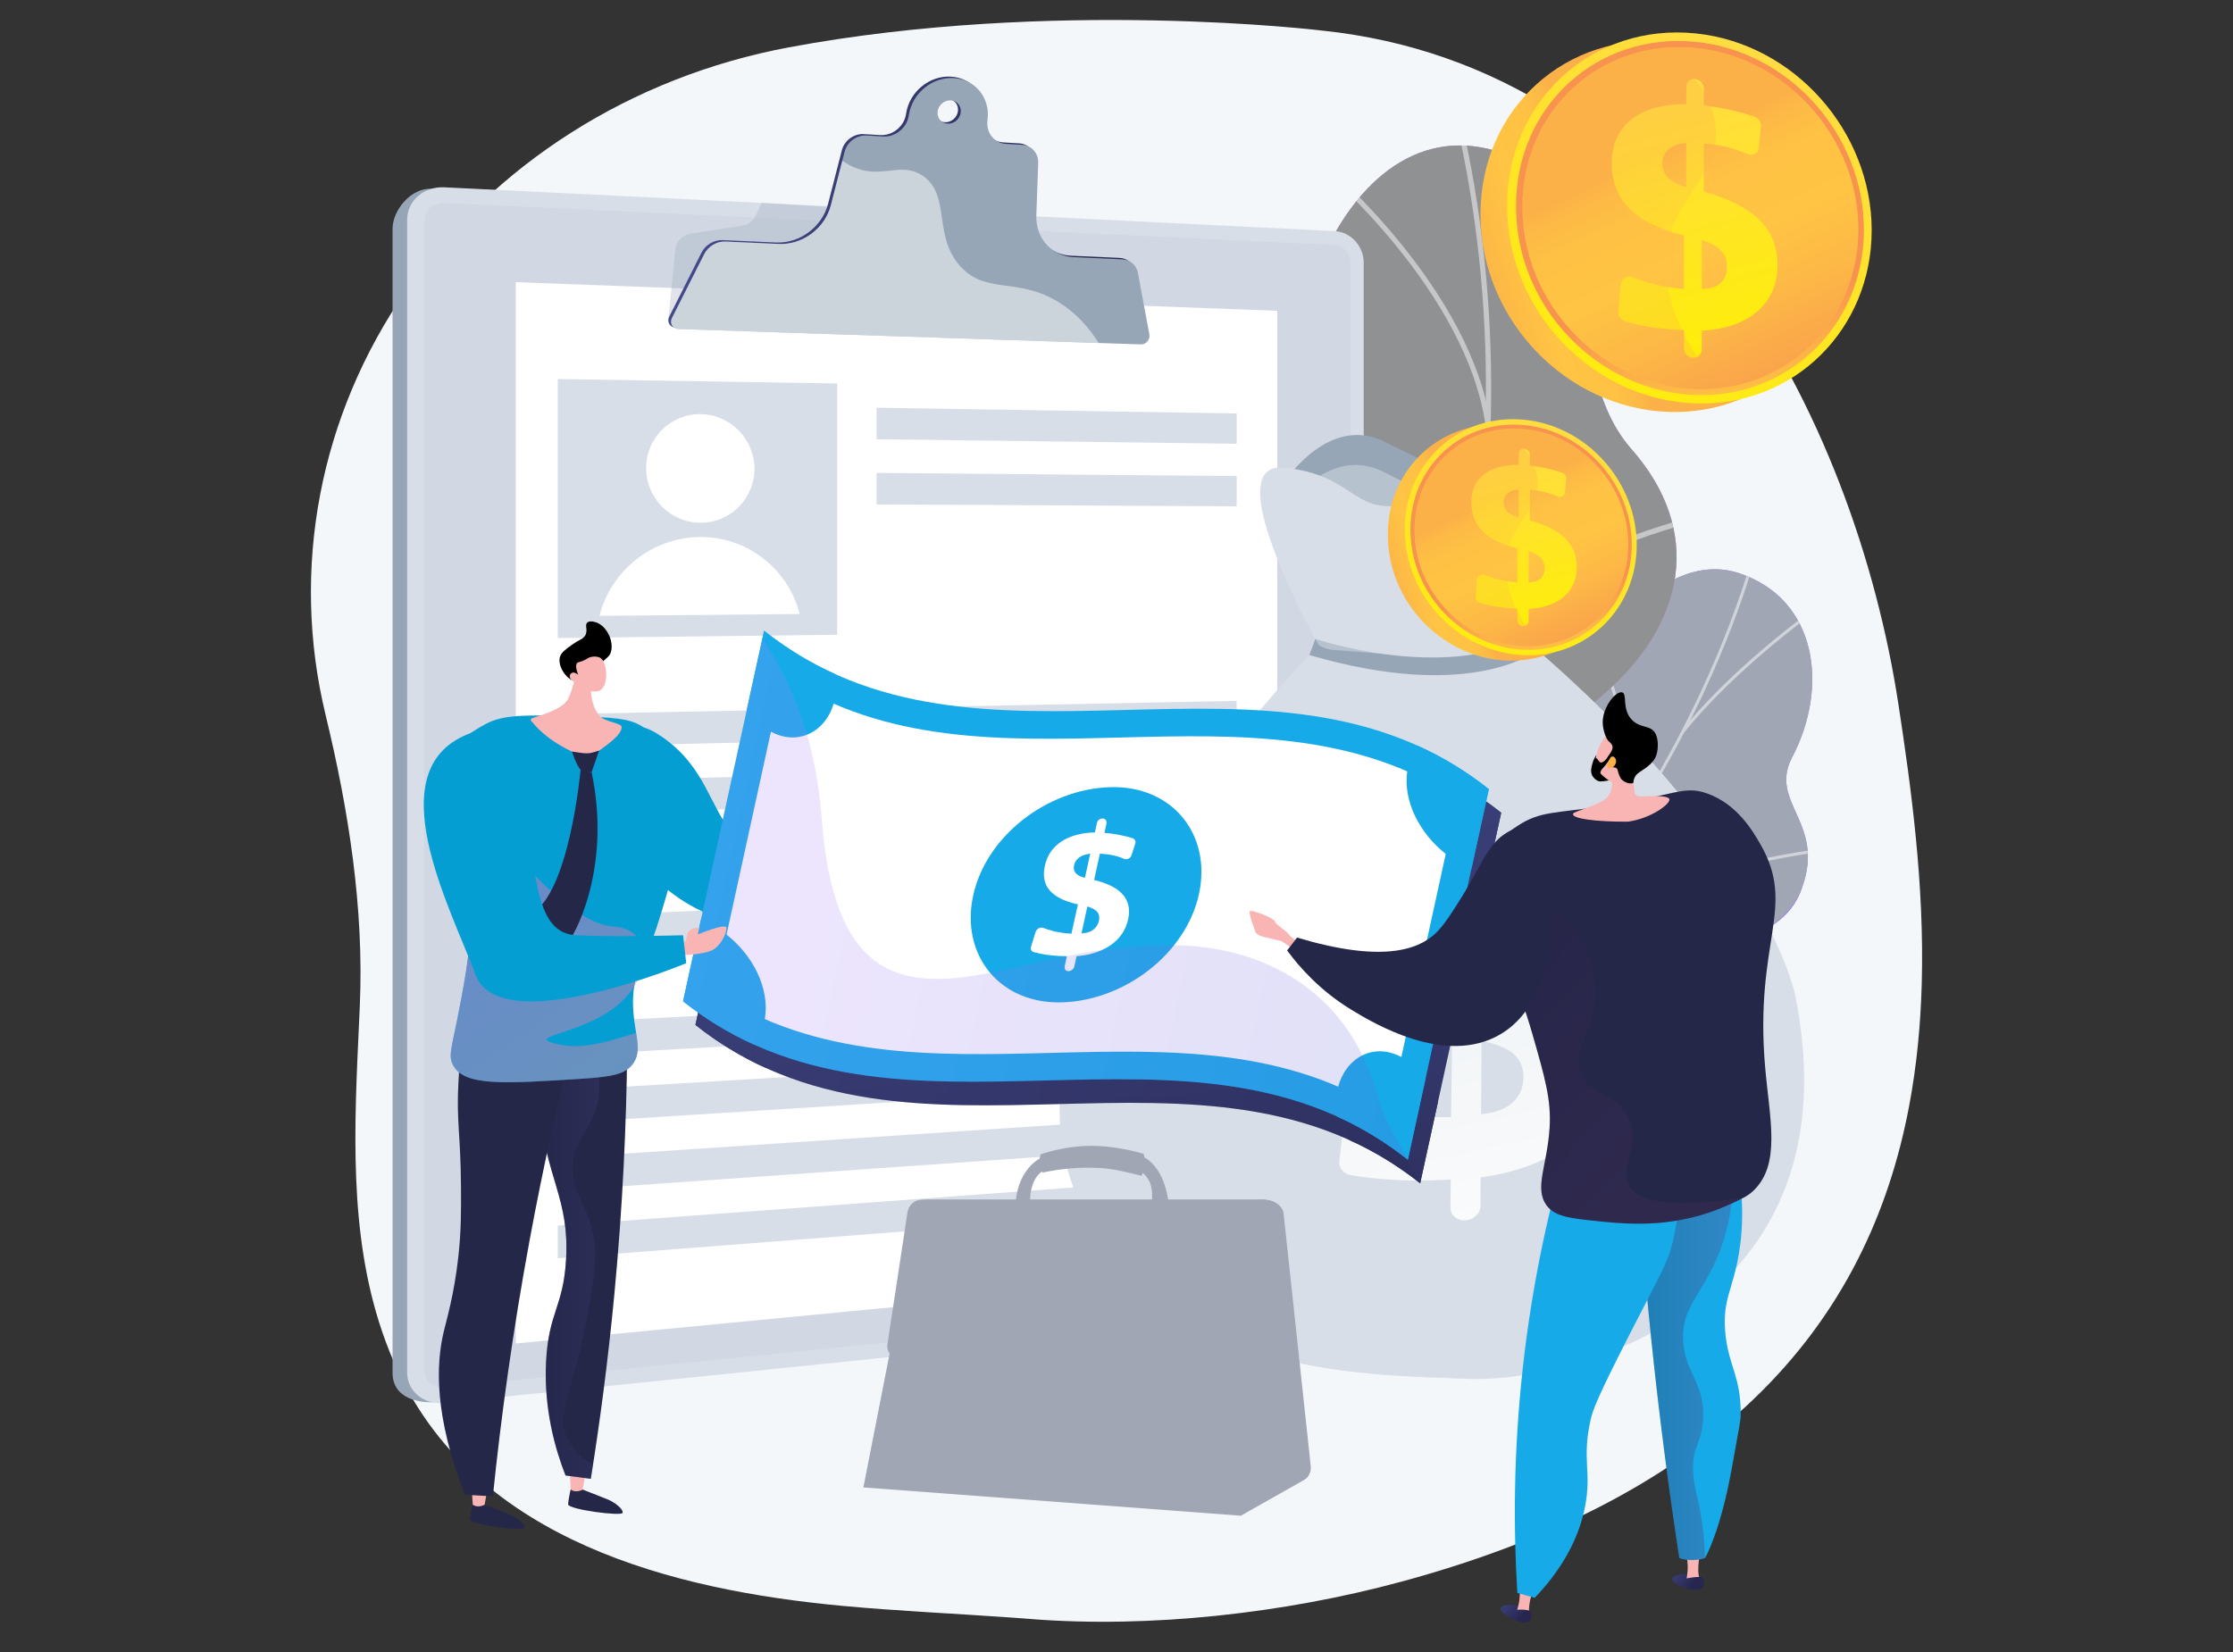 <?xml version="1.0" encoding="UTF-8"?> <!-- Generator: Adobe Illustrator 19.0.0, SVG Export Plug-In . SVG Version: 6.00 Build 0) --> <svg xmlns="http://www.w3.org/2000/svg" xmlns:xlink="http://www.w3.org/1999/xlink" version="1.1" x="0px" y="0px" viewBox="0 0 1000 740" style="enable-background:new 0 0 1000 740;" xml:space="preserve"><rect x="0" y="0" width="1000" height="740" fill="#333333" stroke="none"/> <g id="Background"> </g> <g id="Illustration"> <g> <path style="fill:#F4F7FA;" d="M860.62,440.3c-0.49,18.38-2.21,36.9-5.68,55.25c-8.91,47.05-29.36,92.89-70.17,131.71 c-34.67,32.99-84.04,60.92-153.54,80.23c-1.33,0.37-2.67,0.74-4.02,1.1c-51.8,14-112.08,20.87-165.83,16.62 c-2.74-0.22-5.49-0.42-8.23-0.62c-25.29-1.82-50.63-2.9-75.88-5.25c-75.97-7.07-163.03-29.24-198.72-104.51 c-2.83-5.97-5.26-12.01-7.35-18.15c-15.21-44.39-12.51-92.65-10.38-139.18c0.11-2.36,0.21-4.72,0.32-7.07 c1.9-43.68-5.04-87.67-15.33-130.18c-15.83-65.46-2.79-134.1,36.26-190.4C221.1,73.56,282.8,34.39,353.16,21.23 C471.73-0.94,592,13.69,592,13.69c158.41,16.45,238.6,173.72,258.16,301.74C855.89,352.97,861.8,396.18,860.62,440.3z"></path> <g> <g> <linearGradient id="SVGID_1_" gradientUnits="userSpaceOnUse" x1="-660.809" y1="-1354.628" x2="-465.406" y2="-841.191" gradientTransform="matrix(0.423 0.906 -0.906 0.423 -118.331 1465.868)"> <stop offset="0" style="stop-color:#AA80F9"></stop> <stop offset="0.996" style="stop-color:#6165D7"></stop> </linearGradient> <path style="fill:url(#SVGID_1_);" d="M508.84,528.26c-20.98-2.08-35.15,12.66-43.74,24.93c0.75,1.88,0.7,3.16,1.04,5.21 c3.02,18.59,8.27,25.87,14.13,43.72c1.26,3.84,8.4,13.99,11.58,17.95l6.05,7.29c0,0,48.51-1.17,50.89-28.68 c2.38-27.51,48.31-34.47,72.19-41.15c14.66-4.1,20.06-10.68,25.2-13.05c54.47-25.12,77.57-14.77,90.27-33.82 c14.02-21.03-10.12-39.65,3.92-63.33c15.85-26.74,57.27-20.95,66.62-49.61c1.6-4.91,3.12-10,2.51-16.87 c-1.5-16.95-15.2-25.83-6.94-41.58c16.6-31.65,11.23-70.95-23.74-82.52c-34.51-11.42-75.8,33.52-91.5,112.79 c-17.59,55.1-27.71,59.63-54.33,65.75c-18.65,4.29-72.05,3.55-80.11,35.97C544.82,503.69,532.82,530.64,508.84,528.26z"></path> <g> <defs> <path id="SVGID_2_" d="M455.28,569.65l40.51,56.9c0,0,50.62-0.35,53-27.86c2.38-27.51,48.31-34.47,72.19-41.15 c64.79-18.13,29.94-87.97,110.93-118.3c21.54-8.07,65.73-15.79,75.07-41.51c10.64-29.3-15.05-38.2-4.43-58.45 c16.6-31.65,11.23-70.95-23.74-82.52c-34.51-11.42-75.8,33.52-91.5,112.79c-17.59,55.1-27.71,59.63-54.33,65.75 c-18.65,4.29-72.05,3.55-80.11,35.97c-8.07,32.42-20.06,59.37-44.05,56.99C472.35,524.65,455.28,569.65,455.28,569.65z"></path> </defs> <use xlink:href="#SVGID_2_" style="overflow:visible;fill:#A1A6B5;"></use> <clipPath id="SVGID_3_"> <use xlink:href="#SVGID_2_" style="overflow:visible;"></use> </clipPath> <g style="opacity:0.5;clip-path:url(#SVGID_3_);"> <path style="fill:#FFFFFF;" d="M475.94,593.31l0.66,1.21c6.74-3.6,13.49-7.33,20.06-11.07 c48.66-27.7,92.73-59.28,131.01-93.88c32.43-29.31,61.16-61.19,85.38-94.75c19.48-26.99,36.17-55.2,49.61-83.87 c9.44-20.15,17.2-40.31,23.04-59.92c1.02-3.42,1.87-6.98,2.7-10.43c1.1-4.6,2.23-9.35,3.77-13.78l-1.24-0.53 c-1.56,4.5-2.7,9.28-3.81,13.91c-0.82,3.43-1.67,6.98-2.68,10.36c-5.82,19.55-13.55,39.65-22.97,59.74 c-13.4,28.59-30.05,56.74-49.49,83.67c-24.18,33.49-52.85,65.3-85.22,94.56c-38.21,34.54-82.22,66.07-130.8,93.72 C489.41,585.99,482.67,589.71,475.94,593.31z"></path> <path style="fill:#FFFFFF;" d="M680.8,433.41l0.98,0.97c37.36-40.83,132.18-52.62,133.13-52.73l-0.24-1.35 C813.72,380.42,718.46,392.26,680.8,433.41z"></path> <path style="fill:#FFFFFF;" d="M565.95,537.44l0.87,1.07c28.74-24.44,27.59-100.91,27.58-101.68l-1.31-0.07 C593.1,437.53,594.24,513.38,565.95,537.44z"></path> <path style="fill:#FFFFFF;" d="M548.38,549.76l0.69,1.2c21.43-12.07,57.69-16.21,102.1-11.65c2.23,0.23,2.23,0.23,2.45,0.11 l-0.67-1.21l0.34,0.61l-0.1-0.67c-0.15,0-0.99-0.08-1.97-0.18C606.54,533.38,570.03,537.57,548.38,549.76z"></path> <path style="fill:#FFFFFF;" d="M488.14,586.54l0.98,0.97c18.46-20,11.8-62.33,11.73-62.75l-1.29,0.14 C499.63,525.32,506.18,567,488.14,586.54z"></path> <path style="fill:#FFFFFF;" d="M476.63,595.28c21.96-2.64,45.82,1.22,72.92,11.81l0.39-1.27 c-27.31-10.67-51.37-14.56-73.55-11.89L476.63,595.28z"></path> <path style="fill:#FFFFFF;" d="M753.29,327.03l1.03,0.91c19.47-23.99,45.62-44.13,54.21-50.74c2.08-1.6,2.81-2.17,3.03-2.41 l-0.99-0.95c-0.17,0.18-1.36,1.1-2.86,2.26C799.08,282.73,772.85,302.93,753.29,327.03z"></path> <path style="fill:#FFFFFF;" d="M727.55,371.29l1.22,0.58c10.66-27.53-13.21-84.71-14.23-87.13l-1.2,0.47 C713.6,285.79,738.01,344.27,727.55,371.29z"></path> </g> </g> </g> <g> <linearGradient id="SVGID_4_" gradientUnits="userSpaceOnUse" x1="-462.16" y1="290.175" x2="-512.633" y2="-195.628" gradientTransform="matrix(0.983 -0.183 0.183 0.983 1025.408 38.032)"> <stop offset="3.597120e-003" style="stop-color:#E38DDD"></stop> <stop offset="1" style="stop-color:#9571F6"></stop> </linearGradient> <path style="fill:url(#SVGID_4_);" d="M491.32,512.93c3.39,3.38-18.47,44.66,14.79,36.34c8.31-2.08,32.15-15.6,54.71,11.43 c4.38,5.25,8.76,10.5,13.14,15.74c15.73-4.77,29.67-12.17,21.6-32.15c-12.53-31.03,29.9-63.99,50.52-68.44 c25.51-5.5,84.59-19.55,65.96-67.78c-15.51-40.15-33.54-63.36,4.92-95.98c38.46-32.62,45.72-74.52,13.67-110.9 c-33.72-38.28-8.19-109.76-50.85-129.79c-74.33-34.9-122.65,83.9-94.17,173.03c28.48,89.12-26.61,67.21-61,90.15 c-3.07,2.31-7.66,6.13-12.21,11.66c-28.04,34.07-6.35,74.12-14.49,121.11C486.81,531.45,485.61,507.23,491.32,512.93z"></path> <g> <defs> <path id="SVGID_5_" d="M493.34,493.69l68.64,87.05c15.77-3.95,42.58-14.13,33.57-36.45c-12.53-31.03,29.9-63.99,50.52-68.44 c25.51-5.5,84.59-19.55,65.96-67.78c-15.51-40.15-33.54-63.36,4.92-95.98c38.46-32.62,45.72-74.52,13.67-110.9 c-33.72-38.28-8.19-109.76-50.85-129.79c-74.33-34.9-122.65,83.9-94.17,173.03c28.48,89.12-26.61,67.22-61,90.15 c-46.95,31.32,12.04,87.67,7.42,117.78C528.41,475.97,507.41,487.92,493.34,493.69z"></path> </defs> <use xlink:href="#SVGID_5_" style="overflow:visible;fill:#909193;"></use> <clipPath id="SVGID_6_"> <use xlink:href="#SVGID_5_" style="overflow:visible;"></use> </clipPath> <g style="opacity:0.5;clip-path:url(#SVGID_6_);"> <path style="fill:#FCFDFE;" d="M538.74,524.65l1.81,1.58C648.77,400.48,692.33,219.15,654.24,52.99l-2.28,0.4 C689.9,218.84,646.51,399.42,538.74,524.65z"></path> <path style="fill:#FCFDFE;" d="M591.57,450.68l1.48,1.89c51.95-39.46,128.83-23.67,129.6-23.5l0.36-2.29 C722.23,426.62,644.34,410.6,591.57,450.68z"></path> <path style="fill:#FCFDFE;" d="M557.99,500.94l2.16,1.01c25.89-61.38-45.86-166.53-46.58-167.58l-1.9,1.25 C512.39,336.66,583.38,440.72,557.99,500.94z"></path> <path style="fill:#FCFDFE;" d="M651.56,297.99l2.08,1.19c24.72-46.52,104.17-65.13,104.97-65.31l-0.64-2.28 C757.16,231.77,676.74,250.62,651.56,297.99z"></path> <path style="fill:#FCFDFE;" d="M665.37,191.29l2.32-0.18c-8.26-61.39-73.43-116.68-74.09-117.23l-1.44,1.76 C592.8,76.18,657.24,130.86,665.37,191.29z"></path> </g> </g> </g> </g> <g> <g> <path style="fill:#97A6B7;" d="M591.13,107.58L193.21,84.56c-9.16-0.45-17.41,9.55-17.41,17.95v512.4 c0,11.65,11.9,13.99,21.06,13.05l394.28-40.27c7.2-0.74,13.02-7.33,13.02-14.72V121.61 C604.15,114.22,598.34,107.94,591.13,107.58z"></path> <path style="fill:#D8DEE8;" d="M597.68,103.51L198.97,83.9c-9.16-0.45-16.63,6.04-16.63,14.51v516.4 c0,8.46,7.46,14.56,16.63,13.61l398.71-41.04c7.2-0.74,13.02-7.38,13.02-14.84V117.65C610.69,110.2,604.88,103.87,597.68,103.51 z"></path> <path style="opacity:0.1;fill:#97A6B7;" d="M198.97,621.42c-4.94,0.5-8.98-2.8-8.98-7.36V98.75c0-4.56,4.03-8.08,8.98-7.85 l398.71,18.83c3.89,0.18,7.05,3.61,7.05,7.65v455.75c0,4.03-3.16,7.63-7.05,8.03L198.97,621.42z"></path> <polygon style="fill:#FFFFFF;" points="571.98,568.94 230.96,601.79 230.96,126.38 571.98,139.23 "></polygon> <path style="opacity:0.3;fill:#97A6B7;" d="M435.58,141.55l-136.29,1.7l3.06-30.74c0.23-3.99,3.12-7.27,6.92-7.86l23.08-3.55 c2.72-0.42,5.06-2.21,6.25-4.79l2.5-5.44l60.37,3.73L435.58,141.55z"></path> <linearGradient id="SVGID_7_" gradientUnits="userSpaceOnUse" x1="299.296" y1="93.981" x2="513.553" y2="93.981"> <stop offset="0" style="stop-color:#444B8C"></stop> <stop offset="0.996" style="stop-color:#26264F"></stop> </linearGradient> <path style="fill:url(#SVGID_7_);" d="M508.36,121.61c-0.65-3.48-3.43-5.92-6.94-6.08l-21.78-0.98 c-9.88-0.44-17.13-8.47-16.77-18.64l0.84-23.57c0.16-4.36-2.96-7.85-7.24-8.11l-7.16-0.43c-5.46-0.33-9.09-5.14-8.32-10.7 c1.34-9.72-5.32-18.11-14.97-18.76c-9.73-0.66-18.81,6.77-20.25,16.61c-0.22,1.46-0.71,2.91-1.51,4.2 c-2.25,3.61-6.19,5.59-10.04,5.36l-7.38-0.44c-4.47-0.27-8.72,2.87-9.85,7.29l-6.14,23.92c-2.65,10.35-12.67,17.82-23.3,17.35 l-23.89-1.07c-3.91-0.18-7.75,2.1-9.55,5.68l-14.4,28.56c-1.18,2.34,0.27,4.87,2.84,4.95l207.17,6.88 c2.27,0.08,4.19-2.19,3.77-4.43L508.36,121.61z M423.09,54.75c-2.85-0.18-4.83-2.66-4.42-5.54c0.42-2.88,3.07-5.07,5.92-4.88 c2.85,0.19,4.82,2.67,4.4,5.54C428.58,52.74,425.94,54.93,423.09,54.75z"></path> <path style="fill:#97A6B7;" d="M509.59,122.25c-0.65-3.48-3.43-5.92-6.94-6.08l-21.78-0.98c-9.88-0.44-17.13-8.47-16.77-18.64 l0.84-23.57c0.16-4.36-2.96-7.85-7.24-8.11l-7.15-0.43c-5.46-0.33-9.09-5.14-8.32-10.7c1.34-9.72-5.32-18.11-14.97-18.76 c-9.73-0.66-18.81,6.77-20.25,16.61c-0.22,1.46-0.71,2.91-1.51,4.2c-2.25,3.61-6.19,5.59-10.04,5.36l-7.38-0.44 c-4.47-0.27-8.72,2.87-9.85,7.29l-6.14,23.92c-2.65,10.35-12.67,17.82-23.3,17.35l-23.89-1.07c-3.91-0.18-7.75,2.1-9.55,5.68 l-14.4,28.56c-1.18,2.34,0.27,4.87,2.84,4.95l207.17,6.88c2.27,0.08,4.19-2.19,3.77-4.43L509.59,122.25z M424.32,55.39 c-2.85-0.18-4.83-2.66-4.42-5.54c0.42-2.88,3.07-5.07,5.92-4.88c2.85,0.19,4.82,2.67,4.4,5.54 C429.81,53.38,427.17,55.57,424.32,55.39z"></path> <g> <path style="opacity:0.5;fill:#FFFFFF;" d="M474.14,135.38c-18.48-11.41-32.66-3.32-44.18-16.19 c-12.33-13.77-4.01-31.91-16.77-40.46c-8.17-5.48-15.45-0.65-24.95-2.13c-3.48-0.54-7.19-1.93-11.05-4.62l-5.12,19.95 c-2.65,10.35-12.67,17.82-23.3,17.35l-23.89-1.07c-3.91-0.18-7.75,2.11-9.55,5.68l-14.4,28.56c-1.18,2.34,0.27,4.87,2.84,4.95 l188.27,6.25C487.31,146.13,481.42,139.88,474.14,135.38z"></path> </g> </g> <g> <polygon style="fill:#D8DEE8;" points="553.83,198.78 392.55,196.76 392.55,182.63 553.83,185.21 "></polygon> <polygon style="fill:#D8DEE8;" points="553.83,226.82 392.55,225.95 392.55,211.83 553.83,213.25 "></polygon> <polygon style="fill:#D8DEE8;" points="553.83,327.51 249.78,334.53 249.78,319.9 553.83,313.94 "></polygon> <polygon style="fill:#D8DEE8;" points="553.83,355.55 249.78,364.75 249.78,350.12 553.83,341.98 "></polygon> <polygon style="fill:#D8DEE8;" points="553.83,383.59 249.78,394.96 249.78,380.34 553.83,370.02 "></polygon> <polygon style="fill:#D8DEE8;" points="553.83,411.63 249.78,425.18 249.78,410.56 553.83,398.07 "></polygon> <polygon style="fill:#D8DEE8;" points="553.83,455.96 249.78,472.95 249.78,458.33 553.83,442.39 "></polygon> <polygon style="fill:#D8DEE8;" points="553.83,484 249.78,503.17 249.78,488.55 553.83,470.43 "></polygon> <polygon style="fill:#D8DEE8;" points="553.83,512.04 249.78,533.39 249.78,518.76 553.83,498.48 "></polygon> <polygon style="fill:#D8DEE8;" points="553.83,540.09 249.78,563.61 249.78,548.98 553.83,526.52 "></polygon> <g> <polygon style="fill:#D8DEE8;" points="374.92,284.33 249.78,285.79 249.78,169.78 374.92,171.78 "></polygon> <path style="fill:#FFFFFF;" d="M337.86,210c0,13.35-10.76,24.17-24.11,24.16c-13.44-0.01-24.39-10.97-24.39-24.48 s10.96-24.33,24.39-24.16C327.1,185.69,337.86,196.65,337.86,210z"></path> <path style="fill:#FFFFFF;" d="M358.1,275.04c-5.01-19.82-22.87-34.49-44.35-34.47c-21.7,0.02-40.1,15-45.31,35.3L358.1,275.04 z"></path> </g> </g> </g> <g> <path style="fill:#D8DEE8;" d="M660.64,617.72c-1.19-0.01-2.32-0.04-3.41-0.09c-42.94-2.09-151.63,0.92-179.08-93.61 c-25.23-86.82,90.74-212.41,109.81-232.31c1.69-1.77,2.62-2.7,2.62-2.7s-4.6-3.74,92.17-2.75 c106.78,90.48,121.02,158.69,121.02,158.69C832.34,584.65,706.75,618.07,660.64,617.72z"></path> <path style="opacity:0.5;fill:#D8DEE8;" d="M660.64,617.72c-1.19-0.01-2.32-0.04-3.41-0.09c-42.94-2.09-151.63,0.92-179.08-93.61 c-25.23-86.82,90.74-212.41,109.81-232.31c4.64-0.49,9.06-0.05,13.21,1.46C602.77,293.75,362.16,572.5,660.64,617.72z"></path> <path style="fill:#97A6B7;" d="M575.79,215.15c0,0,19.51-29.76,44.39-17.23s44.95,21.99,58.77,14.58 c13.82-7.41,21.15-13.45,24.01,4.43c2.87,17.89-50.12,58.94-50.12,58.94S575.13,272.09,575.79,215.15z"></path> <path style="opacity:0.5;fill:#D8DEE8;" d="M575.13,228.59c0,0,19.51-29.76,44.39-17.23c24.88,12.53,44.95,21.99,58.77,14.58 c13.82-7.41,21.15-13.45,24.01,4.43c2.87,17.89-50.12,58.94-50.12,58.94S574.48,285.53,575.13,228.59z"></path> <path style="fill:#D8DEE8;" d="M704.44,265c-7.73,10.36-16.59,19.13-24.17,22.55c-9.51,4.28-26.18,6.35-42.71,6.75 c-16.53,0.39-32.92-0.89-41.83-3.29l-0.02-0.01c-2.21-0.6-3.95-1.26-5.13-1.98c0,0-26.85-47.63-26.22-69.22 c0.19-6.85,3.16-11.08,10.62-10.33c31.01,3.12,30.87,20.49,52.3,16.69c21.43-3.8,38.54-35.29,51.65-13.64 c13.11,21.65,29.75-7.44,41.99,2.86C728.84,222.01,718.51,246.13,704.44,265z"></path> <path style="fill:#97A6B7;" d="M589.02,286.15c0,0,56.41,19.19,94.87-0.57c3.02,4.23,4.63,5.62,4.63,5.62 s-28.71,23.75-102.17,2.21C586.36,293.4,588.42,288.18,589.02,286.15z"></path> <path style="opacity:0.5;fill:#D8DEE8;" d="M704.44,265c-7.73,10.36-16.59,19.13-24.17,22.55c-9.51,4.28-26.18,6.35-42.71,6.75 L595.74,291l-0.02-0.01c-2.21-0.6-3.95-1.26-5.13-1.98c0,0-26.85-47.63-26.22-69.22c0.37-0.36,12.4-11.89,24.85,14.69 c12.66,27,16.58,50.18,33.63,39.94c17.06-10.25,44.65-52.4,48.14-31.74c3.48,20.65-14,39.51-1.8,36.85 C678.72,277.45,697.5,264.31,704.44,265z"></path> <g style="opacity:0.9;"> <linearGradient id="SVGID_8_" gradientUnits="userSpaceOnUse" x1="584.503" y1="417.649" x2="635.188" y2="607.606" gradientTransform="matrix(0.999 0.049 -0.049 0.999 70.455 -81.827)"> <stop offset="3.597120e-003" style="stop-color:#EBEFF2"></stop> <stop offset="1" style="stop-color:#FFFFFF"></stop> </linearGradient> <path style="fill:url(#SVGID_8_);" d="M659.26,361.89L659.26,361.89c3.53,0.05,6.37,2.62,6.35,5.75l-0.07,10.72 c7.07,0.18,14.14,0.75,21.22,1.7c5.21,0.7,10.38,1.6,15.51,2.71c3.07,0.67,5.17,3.24,4.86,6.09l-1.46,13.63 c-0.39,3.63-4.41,6.05-8.21,4.85c-3.4-1.08-6.89-1.97-10.46-2.65c-6.24-1.2-12.84-1.79-19.79-1.77l-1.82,0l-0.2,31.32 c18.65,3.15,32.31,8.29,41.14,15.42c8.8,7.11,13.22,16.53,13.28,28.33c0.07,12.83-4.75,23.58-14.54,32.28 c-9.9,8.8-23.86,14.54-41.99,17.16L663,540.13c-0.02,3.38-3.02,6.29-6.7,6.51l-0.12,0.01c-3.69,0.21-6.66-2.37-6.63-5.77 l0.12-12.53l-2.96,0.15c-8.56,0.44-16.77,0.4-24.62-0.11c-5.82-0.38-11.51-1.04-17.06-1.98c-3.36-0.57-5.62-3.24-5.25-6.36 l2.22-18.63c0.48-4.01,4.99-6.7,9.2-5.58c4.9,1.3,9.85,2.33,14.87,3.08c7.81,1.16,15.73,1.65,23.75,1.47l0.46-35.88 c-18.13-2.49-31.69-7.29-40.53-14.39c-8.88-7.13-13.2-16.79-12.95-28.92c0.26-12.49,5.33-22.44,15.13-29.86 c9.7-7.34,23.32-11.6,40.76-12.85l0.1-10.98C652.82,364.36,655.72,361.85,659.26,361.89z M652.46,403.58 c-5.54,0.77-9.87,2.43-13,4.99c-3.14,2.57-4.73,5.82-4.78,9.77c-0.05,3.74,1.36,6.76,4.21,9.06c2.85,2.29,7.29,3.95,13.31,4.97 L652.46,403.58z M663.49,466.25l-0.22,32.84c6.11-0.53,10.8-2.25,14.07-5.16c3.26-2.9,4.89-6.73,4.91-11.48 c0.01-4.33-1.48-7.79-4.48-10.38C674.77,469.48,670.01,467.54,663.49,466.25z"></path> </g> </g> <g> <g> <linearGradient id="SVGID_9_" gradientUnits="userSpaceOnUse" x1="655.641" y1="248.762" x2="595.064" y2="268.203"> <stop offset="0" style="stop-color:#FCB148"></stop> <stop offset="0.052" style="stop-color:#FDBA46"></stop> <stop offset="0.142" style="stop-color:#FFC244"></stop> <stop offset="0.318" style="stop-color:#FFC444"></stop> <stop offset="0.485" style="stop-color:#FDB946"></stop> <stop offset="0.775" style="stop-color:#F99C4D"></stop> <stop offset="0.866" style="stop-color:#F8924F"></stop> <stop offset="1" style="stop-color:#F8924F"></stop> </linearGradient> <path style="fill:url(#SVGID_9_);" d="M725.38,246.56c0,28.1-21.97,50.21-50.06,49.35c-29.23-0.9-53.81-26.14-53.81-56.35 c0-30.21,24.58-52.14,53.81-49.09C703.4,193.39,725.38,218.46,725.38,246.56z"></path> <linearGradient id="SVGID_10_" gradientUnits="userSpaceOnUse" x1="704.644" y1="188.464" x2="650.564" y2="307.773"> <stop offset="0" style="stop-color:#FFDB44"></stop> <stop offset="1" style="stop-color:#FEEF06"></stop> </linearGradient> <path style="fill:url(#SVGID_10_);" d="M732.97,244.14c0,28.1-21.97,50.21-50.06,49.35c-29.23-0.9-53.81-26.14-53.81-56.35 c0-30.21,24.58-52.14,53.81-49.09C710.99,190.97,732.97,216.04,732.97,244.14z"></path> <linearGradient id="SVGID_11_" gradientUnits="userSpaceOnUse" x1="694.696" y1="314.442" x2="684.261" y2="257.437"> <stop offset="0" style="stop-color:#FCB148"></stop> <stop offset="0.052" style="stop-color:#FDBA46"></stop> <stop offset="0.142" style="stop-color:#FFC244"></stop> <stop offset="0.318" style="stop-color:#FFC444"></stop> <stop offset="0.485" style="stop-color:#FDB946"></stop> <stop offset="0.775" style="stop-color:#F99C4D"></stop> <stop offset="0.866" style="stop-color:#F8924F"></stop> <stop offset="1" style="stop-color:#F8924F"></stop> </linearGradient> <path style="fill:url(#SVGID_11_);" d="M730.76,243.99c0,26.86-21.03,47.96-47.86,47.09c-27.87-0.9-51.27-24.99-51.27-53.78 c0-28.78,23.4-49.72,51.27-46.86C709.74,193.2,730.76,217.13,730.76,243.99z"></path> <linearGradient id="SVGID_12_" gradientUnits="userSpaceOnUse" x1="672.572" y1="222.173" x2="715.575" y2="313.46"> <stop offset="0" style="stop-color:#FCB148"></stop> <stop offset="0.052" style="stop-color:#FDBA46"></stop> <stop offset="0.142" style="stop-color:#FFC244"></stop> <stop offset="0.318" style="stop-color:#FFC444"></stop> <stop offset="0.485" style="stop-color:#FDB946"></stop> <stop offset="0.775" style="stop-color:#F99C4D"></stop> <stop offset="0.866" style="stop-color:#F8924F"></stop> <stop offset="1" style="stop-color:#F8924F"></stop> </linearGradient> <path style="fill:url(#SVGID_12_);" d="M729.18,243.89c0,25.98-20.34,46.36-46.28,45.48c-26.9-0.9-49.46-24.17-49.46-51.94 s22.56-47.99,49.46-45.27C708.84,194.79,729.18,217.91,729.18,243.89z"></path> <g> <linearGradient id="SVGID_13_" gradientUnits="userSpaceOnUse" x1="670.859" y1="202.53" x2="692.482" y2="283.57"> <stop offset="0" style="stop-color:#FFDB44"></stop> <stop offset="1" style="stop-color:#FEEF06"></stop> </linearGradient> <path style="fill:url(#SVGID_13_);" d="M682.64,201L682.64,201c1.38,0.13,2.5,1.37,2.5,2.77v4.78 c2.76,0.31,5.52,0.79,8.29,1.44c2.04,0.48,4.07,1.05,6.08,1.71c1.21,0.4,2.03,1.61,1.9,2.87l-0.59,6 c-0.16,1.59-1.73,2.53-3.21,1.87c-1.33-0.59-2.69-1.1-4.08-1.52c-2.43-0.74-5-1.22-7.69-1.44l-0.71-0.06v13.7 c7.2,2.01,12.49,4.72,15.9,8.13c3.4,3.39,5.09,7.62,5.09,12.69c0,5.49-1.87,9.88-5.63,13.2c-3.78,3.33-9.08,5.21-15.94,5.61 v5.28c0,1.4-1.12,2.49-2.5,2.44l-0.04,0c-1.38-0.06-2.51-1.24-2.51-2.65v-5.21l-1.11-0.05c-3.21-0.15-6.29-0.47-9.23-0.98 c-2.18-0.38-4.3-0.87-6.38-1.47c-1.26-0.36-2.12-1.56-2-2.84l0.69-7.71c0.15-1.67,1.82-2.64,3.41-2.01 c1.85,0.73,3.72,1.34,5.61,1.84c2.95,0.78,5.94,1.28,8.97,1.5l0.04-15.24c-6.91-1.71-12.08-4.24-15.48-7.6 c-3.41-3.37-5.13-7.68-5.13-12.93c0-5.43,1.86-9.62,5.56-12.56c3.68-2.93,8.92-4.38,15.67-4.38v-4.89 C680.14,201.9,681.26,200.87,682.64,201z M680.14,219.28c-2.14,0.16-3.8,0.74-4.99,1.76c-1.19,1.02-1.79,2.39-1.79,4.11 c0,1.63,0.55,2.99,1.66,4.09c1.1,1.09,2.81,1.96,5.13,2.62V219.28z M684.56,246.88v13.97c2.32,0,4.1-0.55,5.34-1.66 c1.24-1.11,1.86-2.68,1.86-4.7c0-1.85-0.58-3.38-1.73-4.6C688.89,248.67,687.06,247.66,684.56,246.88z"></path> </g> <linearGradient id="SVGID_14_" gradientUnits="userSpaceOnUse" x1="659.921" y1="228.081" x2="702.837" y2="319.184"> <stop offset="0" style="stop-color:#FCB148"></stop> <stop offset="0.052" style="stop-color:#FDBA46"></stop> <stop offset="0.142" style="stop-color:#FFC244"></stop> <stop offset="0.318" style="stop-color:#FFC444"></stop> <stop offset="0.485" style="stop-color:#FDB946"></stop> <stop offset="0.775" style="stop-color:#F99C4D"></stop> <stop offset="0.866" style="stop-color:#F8924F"></stop> <stop offset="1" style="stop-color:#F8924F"></stop> </linearGradient> <path style="opacity:0.3;fill:url(#SVGID_14_);" d="M674.53,250.25c1.56-15.44,15.76-21.98,13.9-36.18 c-1.14-8.75-7.78-16.13-15.18-21.89c-22.45,2.35-39.81,20.95-39.81,45.26c0,27.77,22.56,51.04,49.46,51.94 c2.61,0.09,5.16-0.05,7.64-0.37C679.87,278.37,673.19,263.51,674.53,250.25z"></path> </g> </g> <g> <g> <linearGradient id="SVGID_15_" gradientUnits="userSpaceOnUse" x1="716.65" y1="110.416" x2="621.438" y2="140.972"> <stop offset="0" style="stop-color:#FCB148"></stop> <stop offset="0.052" style="stop-color:#FDBA46"></stop> <stop offset="0.142" style="stop-color:#FFC244"></stop> <stop offset="0.318" style="stop-color:#FFC444"></stop> <stop offset="0.485" style="stop-color:#FDB946"></stop> <stop offset="0.775" style="stop-color:#F99C4D"></stop> <stop offset="0.866" style="stop-color:#F8924F"></stop> <stop offset="1" style="stop-color:#F8924F"></stop> </linearGradient> <path style="fill:url(#SVGID_15_);" d="M826.26,106.96c0,44.17-34.54,78.92-78.68,77.56C701.64,183.11,663,143.43,663,95.95 c0-47.48,38.64-81.95,84.58-77.16C791.72,23.39,826.26,62.79,826.26,106.96z"></path> <linearGradient id="SVGID_16_" gradientUnits="userSpaceOnUse" x1="793.67" y1="15.642" x2="708.671" y2="203.166"> <stop offset="0" style="stop-color:#FFDB44"></stop> <stop offset="1" style="stop-color:#FEEF06"></stop> </linearGradient> <path style="fill:url(#SVGID_16_);" d="M838.19,103.15c0,44.17-34.54,78.92-78.68,77.56c-45.94-1.41-84.58-41.09-84.58-88.57 s38.64-81.95,84.58-77.16C803.65,19.58,838.19,58.98,838.19,103.15z"></path> <linearGradient id="SVGID_17_" gradientUnits="userSpaceOnUse" x1="778.035" y1="213.647" x2="761.634" y2="124.05"> <stop offset="0" style="stop-color:#FCB148"></stop> <stop offset="0.052" style="stop-color:#FDBA46"></stop> <stop offset="0.142" style="stop-color:#FFC244"></stop> <stop offset="0.318" style="stop-color:#FFC444"></stop> <stop offset="0.485" style="stop-color:#FDB946"></stop> <stop offset="0.775" style="stop-color:#F99C4D"></stop> <stop offset="0.866" style="stop-color:#F8924F"></stop> <stop offset="1" style="stop-color:#F8924F"></stop> </linearGradient> <path style="fill:url(#SVGID_17_);" d="M834.72,102.92c0,42.22-33.05,75.38-75.22,74.02c-43.81-1.42-80.59-39.28-80.59-84.52 s36.78-78.15,80.59-73.66C801.68,23.08,834.72,60.69,834.72,102.92z"></path> <linearGradient id="SVGID_18_" gradientUnits="userSpaceOnUse" x1="743.262" y1="68.625" x2="810.852" y2="212.105"> <stop offset="0" style="stop-color:#FCB148"></stop> <stop offset="0.052" style="stop-color:#FDBA46"></stop> <stop offset="0.142" style="stop-color:#FFC244"></stop> <stop offset="0.318" style="stop-color:#FFC444"></stop> <stop offset="0.485" style="stop-color:#FDB946"></stop> <stop offset="0.775" style="stop-color:#F99C4D"></stop> <stop offset="0.866" style="stop-color:#F8924F"></stop> <stop offset="1" style="stop-color:#F8924F"></stop> </linearGradient> <path style="fill:url(#SVGID_18_);" d="M832.24,102.75c0,40.83-31.98,72.86-72.74,71.49c-42.29-1.42-77.75-37.99-77.75-81.64 s35.46-75.43,77.75-71.15C800.26,25.58,832.24,61.92,832.24,102.75z"></path> <g> <linearGradient id="SVGID_19_" gradientUnits="userSpaceOnUse" x1="740.569" y1="37.749" x2="774.556" y2="165.125"> <stop offset="0" style="stop-color:#FFDB44"></stop> <stop offset="1" style="stop-color:#FEEF06"></stop> </linearGradient> <path style="fill:url(#SVGID_19_);" d="M759.09,35.35L759.09,35.35c2.17,0.21,3.92,2.16,3.92,4.36v7.52 c4.34,0.48,8.68,1.24,13.03,2.26c3.21,0.75,6.39,1.65,9.56,2.69c1.9,0.62,3.19,2.54,2.99,4.51l-0.92,9.43 c-0.24,2.5-2.72,3.97-5.04,2.93c-2.08-0.93-4.22-1.73-6.41-2.39c-3.82-1.16-7.85-1.91-12.09-2.26l-1.11-0.09v21.53 c11.31,3.17,19.62,7.42,24.99,12.78c5.34,5.33,8.01,11.97,8.01,19.95c0,8.63-2.94,15.53-8.85,20.74 c-5.94,5.24-14.27,8.18-25.05,8.82v8.3c0,2.2-1.76,3.92-3.93,3.83l-0.07,0c-2.18-0.09-3.94-1.95-3.94-4.16v-8.19l-1.75-0.08 c-5.05-0.23-9.89-0.74-14.51-1.55c-3.42-0.6-6.77-1.36-10.03-2.31c-1.97-0.57-3.33-2.45-3.15-4.47l1.09-12.12 c0.23-2.62,2.87-4.14,5.36-3.16c2.9,1.15,5.84,2.11,8.82,2.89c4.64,1.22,9.34,2.01,14.1,2.36l0.07-23.95 c-10.86-2.69-18.99-6.67-24.33-11.94c-5.37-5.3-8.06-12.08-8.06-20.32c0-8.53,2.92-15.11,8.74-19.74 c5.79-4.6,14.02-6.88,24.63-6.88v-7.69C755.15,36.76,756.91,35.14,759.09,35.35z M755.15,64.08c-3.36,0.24-5.97,1.17-7.85,2.77 c-1.88,1.6-2.82,3.76-2.82,6.46c0,2.56,0.87,4.7,2.6,6.42c1.73,1.72,4.42,3.09,8.06,4.11V64.08z M762.11,107.45v21.96 c3.65,0.01,6.45-0.86,8.4-2.61c1.95-1.74,2.92-4.21,2.92-7.39c0-2.9-0.9-5.31-2.72-7.23 C768.9,110.26,766.04,108.69,762.11,107.45z"></path> </g> <linearGradient id="SVGID_20_" gradientUnits="userSpaceOnUse" x1="723.377" y1="77.91" x2="790.831" y2="221.101"> <stop offset="0" style="stop-color:#FCB148"></stop> <stop offset="0.052" style="stop-color:#FDBA46"></stop> <stop offset="0.142" style="stop-color:#FFC244"></stop> <stop offset="0.318" style="stop-color:#FFC444"></stop> <stop offset="0.485" style="stop-color:#FDB946"></stop> <stop offset="0.775" style="stop-color:#F99C4D"></stop> <stop offset="0.866" style="stop-color:#F8924F"></stop> <stop offset="1" style="stop-color:#F8924F"></stop> </linearGradient> <path style="opacity:0.3;fill:url(#SVGID_20_);" d="M746.34,112.75c2.46-24.27,24.76-34.55,21.85-56.87 c-1.79-13.76-12.22-25.36-23.86-34.41c-35.29,3.7-62.58,32.92-62.58,71.14c0,43.64,35.46,80.22,77.75,81.64 c4.11,0.14,8.12-0.08,12.01-0.59C754.73,156.94,744.23,133.6,746.34,112.75z"></path> </g> </g> <g> <path style="fill:#A1A6B5;" d="M467.99,517.86c0,0-11.99,3.5-13.26,21.59c1.96-0.14,6.53,0,6.53,0s-0.85-13.16,7.68-15.71 C468.26,522.21,467.99,517.86,467.99,517.86z"></path> <path style="fill:#A1A6B5;" d="M511.97,516.78c-0.3,3.29-0.6,6.59-0.9,9.88c-5.92-1.48-12.4-3.2-19.37-3.51 c-9.05-0.41-17.35,0.5-24.74,2.09c-0.33-0.42-1.03-1.42-1.35-3.04c-0.52-2.62,0.35-4.8,0.51-5.19c3.77-1.21,7.85-2.22,12.22-2.91 C490.9,512.11,502.23,514.07,511.97,516.78z"></path> <path style="fill:#A1A6B5;" d="M512.53,519.63c-0.02-1.19-0.12-2.68-0.56-2.85c-0.42-0.16-0.98,0.91-1.22,1.51 c-0.1,0.25-0.32,0.85-0.46,2.78c-0.18,2.48,0.03,3.69,0.22,4.44c0.11,0.45,0.29,1.13,0.56,1.15c0.21,0.01,0.4-0.42,0.67-1.25 C512.12,524.28,512.57,522.4,512.53,519.63z"></path> <path style="fill:#A1A6B5;" d="M523.45,540.44c-2.48,0.43-8.52,1.7-8.52,1.7s3.94-11.57-3.49-16.91 c-0.19-0.87-0.39-2.26-0.15-3.93c0.18-1.29,0.56-2.32,0.89-3.03C515.32,519.9,522.18,525.38,523.45,540.44z"></path> <path style="fill:#A1A6B5;" d="M574.81,543.49c0,0-0.3-6.08-10.66-6.08c-1.63,1.11-1.71,6.08-1.71,6.08H574.81z"></path> <path style="fill:#A1A6B5;" d="M584.01,662.94l-28.34,16.01l-17.17-58.81l28.3-78.84l8.02,2.2l12.17,113.23 C587.26,659.29,586.07,661.77,584.01,662.94z"></path> <path style="opacity:0.3;fill:#A1A6B5;" d="M538.49,620.14l28.3-78.84l8.02,2.2c-1.98,6.96-2.92,18.29-3.37,24.6 c-1.9,26.84-8.2,34.31-5.14,53.04c2.54,15.57,8.08,17.68,7.59,28.16c-0.53,11.41-7.66,20.96-16.14,28.48l-2.09,1.18 L538.49,620.14z"></path> <polygon style="fill:#A1A6B5;" points="566.79,541.29 411.16,541.29 386.66,666.27 555.66,678.95 "></polygon> <g style="opacity:0.2;"> <path style="fill:#A1A6B5;" d="M411.16,541.29h52.43c0.97,2.56,2.44,6.1,4.6,10.11c23.45,43.62,77.12,49.12,76.15,56.29 c-1.45,10.72-120.97-4.49-124.03,10.23c-1.47,7.11,23.77,23.27,50.14,29.38c31.58,7.33,54.79-1.91,70.22,14.55 c5.23,5.57,7.53,12.1,8.66,16.52l-162.67-12.11L411.16,541.29z"></path> </g> <path style="fill:#A1A6B5;" d="M564.15,537.41c1.75,0,4.2-0.2,6.87,1.26c0.57,0.31,1.07,0.65,1.51,1l-1.23-0.41 c-1.97-0.54-4.7,0.18-5.71,2.03c-1.25,2.27-1.7,7.53-1.97,10.13c-0.78,7.41-5.55,53.5-5.55,53.5c-0.36,3.89-3.52,6.83-7.26,6.75 l-144.77-7.03c-1.1-0.02-2.19-0.34-3.09-0.99c-1.89-1.35-2.75-3.7-2.31-5.93l7.33-54.9c0.62-3.16,3.28-5.42,6.36-5.42H564.15z"></path> <path style="fill:#A1A6B5;" d="M562.6,537.41c1.75,0,3.83-0.22,6.15,0.36c0.62,0.16,1.62,0.44,2.07,0.79c0,0-4.91-1.1-6.77,2.73 c-1.14,2.34-1.7,7.53-1.97,10.13c-0.78,7.41-5.55,53.5-5.55,53.5c-0.36,3.89-3.52,6.83-7.26,6.75l-146.4-2.94 c-1.1-0.02-2.19-0.34-3.09-0.99c-1.89-1.35-2.75-3.7-2.31-5.93l8.97-58.99c0.62-3.16,3.28-5.42,6.36-5.42H562.6z"></path> <path style="opacity:0.1;fill:#A1A6B5;" d="M397.46,601.82l8.97-58.99c0.62-3.16,3.28-5.42,6.36-5.42H562.6 c1.75,0,3.83-0.22,6.15,0.36c0.62,0.16,1.62,0.44,2.07,0.79c0,0-4.91-1.1-6.77,2.73c-0.18,0.37-0.34,0.81-0.49,1.3 c-14.23,0.53-28.45,0.15-42.68,1c-28.12,1.65-56.57,1.65-83.11,12.21c-8.49,3.38-14.31,15.52-12.01,21.13 c1.66,4.04,7.33,3.72,9.31,9.03c2.08,5.58-2.91,9.37-0.82,13.29c2.19,4.11,8.85,2.15,19.63,5.08c5.94,1.61,10.5,4,13.34,5.69 l-64.35-1.29c-1.1-0.02-2.19-0.34-3.09-0.99C397.88,606.4,397.02,604.05,397.46,601.82z"></path> <g> <path style="fill:#A1A6B5;" d="M467.52,619.73l18.33,4.1l1.94,0.15c1.95,0.15,3.63-1.42,3.71-3.48l0.8-19.52 c0.09-2.06-1.46-3.78-3.41-3.8l-1.95-0.03l-18.43,2.18c-1.76-0.02-3.24-0.9-3.32,1.04l-0.75,18.31 C464.36,620.6,465.77,619.59,467.52,619.73z"></path> <path style="fill:#A1A6B5;" d="M466.13,622.43l20.31,1.55c1.95,0.15,3.63-1.42,3.71-3.48l0.8-19.52 c0.09-2.06-1.46-3.78-3.41-3.8l-20.36-0.28c-1.76-0.02-3.26,1.54-3.33,3.48l-0.75,18.31 C463.01,620.6,464.37,622.3,466.13,622.43z"></path> </g> </g> <g> <path style="fill:#252749;" d="M255.97,665.27c0,0-1.49,6.31-1.54,8.59c-0.05,2.29,24.03,5.47,24.41,3.79 c0.37-1.68-3.66-4.75-6.57-5.95c-2.91-1.21-11.45-4.49-11.45-4.49L255.97,665.27z"></path> <path style="fill:#F9B4B4;" d="M262.33,659.39l-1.38,7.88c0,0-2.96,1.7-5.31,0l-0.57-8.76L262.33,659.39z"></path> <path style="fill:#252749;" d="M212.06,672.02c0,0-1.49,6.31-1.54,8.59c-0.05,2.29,24.03,5.47,24.41,3.79 c0.37-1.68-3.66-4.75-6.57-5.96c-2.91-1.21-11.45-4.49-11.45-4.49L212.06,672.02z"></path> <path style="fill:#F9B4B4;" d="M218.41,666.14l-1.38,7.88c0,0-2.96,1.7-5.31,0l-0.57-8.76L218.41,666.14z"></path> <path style="fill:#252749;" d="M273.86,451.51c2.34,6.15,4.68,12.3,7.02,18.45c-0.34,33.95-2.04,70.76-5.77,109.96 c-2.77,29.17-6.39,56.71-10.53,82.51c-3.77-0.5-7.55-1-11.32-1.5c-4.61-11.81-9.75-29.56-8.72-50.84 c1.08-22.2,7.73-24.61,8.95-45.85c1.58-27.53-8.89-35.79-12.23-69.35c-1.28-12.83-1.52-29.48,1.81-49.36 C253.33,447.52,263.59,449.52,273.86,451.51z"></path> <linearGradient id="SVGID_21_" gradientUnits="userSpaceOnUse" x1="1319.705" y1="553.981" x2="1360.204" y2="553.981" gradientTransform="matrix(-1 0 0 1 1600.581 0)"> <stop offset="0" style="stop-color:#444B8C"></stop> <stop offset="0.996" style="stop-color:#26264F"></stop> </linearGradient> <path style="opacity:0.3;fill:url(#SVGID_21_);" d="M243.07,445.53c5.54,1.08,11.09,2.15,16.63,3.23 c8.66,19.13,10.01,38.41,7.6,46.68c-3.41,11.71-10.31,14.97-10.87,26.96c-0.55,11.87,5.89,15.5,9.06,29.8 c2.19,9.91,0.74,18.72-2.26,35.95c-6.04,34.71-14.95,44.73-9.06,56.77c1.68,3.42,4.85,7.59,11.41,11.12 c-0.33,2.13-0.66,4.27-1,6.38c-3.77-0.5-7.55-1-11.32-1.5c-4.61-11.81-9.75-29.56-8.72-50.84c1.08-22.2,7.73-24.61,8.95-45.85 c1.58-27.53-8.89-35.79-12.23-69.35C239.98,482.06,239.73,465.42,243.07,445.53z"></path> <path style="fill:#252749;" d="M258.01,460.91c-7.54,29.43-14.62,61.01-20.83,94.62c-7.5,40.57-12.79,78.97-16.46,114.73 c-4.17-0.22-8.33-0.45-12.5-0.67c-13.78-35.22-13.02-58.26-9.52-73.01c1.35-5.68,4.69-16.77,6.55-33.59 c1.3-11.73,1.26-20.74,1.19-31.58c-0.16-23.76-2.15-29.11-1.11-47.19c0.98-16.96,1.57-25.54,6.58-30.16 C225.12,441.89,255.69,459.54,258.01,460.91z"></path> <linearGradient id="SVGID_22_" gradientUnits="userSpaceOnUse" x1="1199.031" y1="382.581" x2="1237.392" y2="421.627" gradientTransform="matrix(-1 0 0 1 1600.581 0)"> <stop offset="0" style="stop-color:#FFC444"></stop> <stop offset="0.996" style="stop-color:#F36F56"></stop> </linearGradient> <path style="fill:url(#SVGID_22_);" d="M378.98,392.53c0,0,9.15-0.82,10.48-2.37c1.32-1.55,3.34-4.03,3.53-5.45 c0.2-1.42,1.97,0.7,0.36,3.78c-1.6,3.08,2.95,2.43,3.66,2.35c1.63-0.17,7.86-0.36,7.68,0.04c-0.18,0.4,0.74,2.18-3.68,4.28 c-3.87,1.83-8.48,0.64-11,0.77c-2.52,0.13-2.52,0.13-2.52,0.13l-6.67,0.53L378.98,392.53z"></path> <path style="fill:#059ED3;" d="M384.35,388.06c0.4,3.19,0.81,6.38,1.21,9.56c-6.06,5.28-19.47,15.41-38.12,16.93 c-32.88,2.68-65.48-22.74-71.55-51.33c-3.01-14.16-0.55-34.02,7.87-37.22c2.34-0.89,5.85-0.76,13.09,4.32 c19.33,13.56,20.97,31.37,31.64,43.42C336.19,382.42,351.29,391.21,384.35,388.06z"></path> <path style="fill:#059ED3;" d="M296.27,408.4c-2.92,9.67-5.07,15.78-7.71,20.61v0.01c-2.64,4.84-3.74,8.37-4.52,12.89 c-0.39,2.2-0.59,4.62-0.56,7.56c0.06,5.25,0.8,9.52,1.39,13.2c0.9,5.54,1.45,9.68-1.27,13.63c-3.37,4.91-9.35,6.04-23.12,6.92 c-35.1,2.27-52.64,3.41-57.62-6.15c-2.06-3.97-0.78-7.07,1.68-19.39c2.56-12.83,6.51-32.61,6.15-45.72 c-0.27-9.78-2.96-16.82-6.3-22.68c-6.62-11.62-15.81-18.56-13.63-32.91c3.22-21.19,27.26-32.35,28.41-32.87 c7.89-3.53,18.08-3.23,38.46-2.65c16.49,0.49,24.85,0.81,30.66,5.04c11.27,8.2,13.47,23.41,14.77,32.37 C305.78,376.97,301.12,392.36,296.27,408.4z"></path> <path style="fill:#F9B4B4;" d="M278.37,325.57c0.01-1.3-4.53-1.85-8.11-3.58c-4.52-2.18-6.49-11.92-5.33-16.17 c1.15-4.25-6.73-6.44-6.73-6.44s-0.95,7.87-3.75,13.59c-2.53,5.17-13.95,7.81-16.3,8.81c-0.39,0.17-0.52,0.94-0.48,0.94 c-0.02,0-0.03,0-0.03,0s0.01-0.19,0.03-0.17c0.07,0.35,0.39,0.66,0.9,1.12c2.38,3,9.62,10.62,24.72,15.93 c9.05-5.95,15.26-10.55,15.08-13.99C278.38,325.61,278.37,325.58,278.37,325.57z"></path> <path d="M268.75,297.38c3.65-3.19,4.16-3.56,4.62-4.73c1.85-4.7-1.22-11.6-5.8-13.62c-0.24-0.1-3.31-1.42-4.62-0.09 c-1.11,1.13,0.26,2.93-0.63,5.2c-0.84,2.13-2.66,2.14-6.25,4.73c-2.95,2.13-4.79,3.45-5.34,5.49c-1.15,4.19,3.32,10.78,7.7,10.97 C260,305.4,260.5,304.6,268.75,297.38z"></path> <g> <path style="fill:#F9B4B4;" d="M258.81,306.02c0,0,3.27,4.56,8.87,3.61c5.01-0.85,4.66-12.73,1.21-14.91 c-1.15-0.73-3.33-0.86-5.03-0.17c-1.01,0.41-1.31,0.89-2.97,1.52c-1.53,0.58-1.99,0.44-2.42,0.91c-0.54,0.58-0.86,1.9,0.45,5.25 c-1.06-0.92-2.25-1.19-3.03-0.71c-0.12,0.08-0.45,0.36-0.61,0.75C254.69,303.69,256.03,305.3,258.81,306.02z"></path> </g> <g> <g> <linearGradient id="SVGID_23_" gradientUnits="userSpaceOnUse" x1="3109.767" y1="-1197.549" x2="3247.641" y2="-739.656" gradientTransform="matrix(0.977 0.214 -0.214 0.977 -2817.089 720.456)"> <stop offset="0" style="stop-color:#444B8C"></stop> <stop offset="0.996" style="stop-color:#26264F"></stop> </linearGradient> <path style="fill:url(#SVGID_23_);" d="M672.28,364.06c-12.1,55.33-24.19,110.66-36.29,165.98 c-96.57-76.77-227.98,5.81-324.56-70.95c12.1-55.33,24.19-110.66,36.29-165.98C444.3,369.88,575.71,287.3,672.28,364.06z"></path> <linearGradient id="SVGID_24_" gradientUnits="userSpaceOnUse" x1="793.49" y1="728.83" x2="1129.56" y2="728.83" gradientTransform="matrix(0.891 -0.454 0.454 0.891 -695.698 198.459)"> <stop offset="0" style="stop-color:#444B8C"></stop> <stop offset="0.996" style="stop-color:#26264F"></stop> </linearGradient> <path style="fill:url(#SVGID_24_);" d="M627.52,509.6c-91.58-60.14-210.62,5.37-302.2-54.77 c10.29-47.09,20.59-94.18,30.88-141.27c91.58,60.14,210.62-5.37,302.2,54.77C648.11,415.42,637.81,462.51,627.52,509.6z"></path> <g> <g> <linearGradient id="SVGID_25_" gradientUnits="userSpaceOnUse" x1="2986.639" y1="-1174.387" x2="3151.475" y2="-626.949" gradientTransform="matrix(0.977 0.214 -0.214 0.977 -2817.089 720.456)"> <stop offset="0" style="stop-color:#444B8C"></stop> <stop offset="0.996" style="stop-color:#26264F"></stop> </linearGradient> <path style="fill:url(#SVGID_25_);" d="M379.37,323.87c-0.14,0.62-0.28,1.18-0.46,1.77c-0.02,0.05-0.03,0.1-0.05,0.15 c-2.01,6.75-6.41,11.7-11.93,13.89c-4.82,1.92-10.49,1.7-16.16-1.35c-0.83-0.44-1.65-0.96-2.47-1.52 c-3.11-2.13-5.91-4.97-8.34-8.26c2.58-11.82,5.17-23.63,7.75-35.45c10.27,8.16,20.92,14.52,31.89,19.46 C380.29,316.04,380.19,320.14,379.37,323.87z"></path> <linearGradient id="SVGID_26_" gradientUnits="userSpaceOnUse" x1="2937.025" y1="-1198.378" x2="3110.522" y2="-622.177" gradientTransform="matrix(0.977 0.214 -0.214 0.977 -2817.089 720.456)"> <stop offset="0" style="stop-color:#444B8C"></stop> <stop offset="0.996" style="stop-color:#26264F"></stop> </linearGradient> <path style="fill:url(#SVGID_26_);" d="M347.77,468.44c-0.85,3.88-2.39,6.97-4.61,10.04c-10.91-4.93-21.51-11.27-31.72-19.38 c2.64-12.09,5.29-24.18,7.93-36.27c2.93,0.97,6.02,2.53,9.12,4.66c0.82,0.56,1.63,1.16,2.42,1.77 c11.77,9.21,19.4,24.01,17.15,37.67c-0.01,0.05-0.02,0.1-0.03,0.16C347.96,467.53,347.87,468,347.77,468.44z"></path> </g> <g> <linearGradient id="SVGID_27_" gradientUnits="userSpaceOnUse" x1="3253.478" y1="-1293.53" x2="3426.134" y2="-720.123" gradientTransform="matrix(0.977 0.214 -0.214 0.977 -2817.089 720.456)"> <stop offset="0" style="stop-color:#444B8C"></stop> <stop offset="0.996" style="stop-color:#26264F"></stop> </linearGradient> <path style="fill:url(#SVGID_27_);" d="M672.28,364.06c-2.58,11.82-5.17,23.63-7.75,35.45c-2.93-0.97-6.01-2.53-9.12-4.66 c-0.82-0.56-1.63-1.16-2.42-1.77c-11.64-9.12-19.26-23.65-17.23-37.2c0.09-0.63,0.18-1.16,0.32-1.78 c0.81-3.73,2.37-7.21,4.3-9.5C651.36,349.54,662.02,355.9,672.28,364.06z"></path> <linearGradient id="SVGID_28_" gradientUnits="userSpaceOnUse" x1="3210.256" y1="-1296.698" x2="3375.978" y2="-746.319" gradientTransform="matrix(0.977 0.214 -0.214 0.977 -2817.089 720.456)"> <stop offset="0" style="stop-color:#444B8C"></stop> <stop offset="0.996" style="stop-color:#26264F"></stop> </linearGradient> <path style="fill:url(#SVGID_28_);" d="M643.92,493.77c-2.64,12.09-5.29,24.18-7.93,36.27 c-10.21-8.12-20.81-14.45-31.72-19.38c-0.6-4.34-0.64-8.11,0.21-11.99c0.09-0.43,0.21-0.9,0.32-1.32 c0.02-0.05,0.03-0.11,0.04-0.15c1.79-6.49,5.75-11.4,10.81-13.9c5.09-2.51,11.27-2.56,17.45,0.75 c0.83,0.44,1.66,0.93,2.48,1.5C638.69,487.67,641.5,490.49,643.92,493.77z"></path> </g> </g> <linearGradient id="SVGID_29_" gradientUnits="userSpaceOnUse" x1="3153.034" y1="-1054.066" x2="3180.302" y2="-963.504" gradientTransform="matrix(0.977 0.214 -0.214 0.977 -2817.089 720.456)"> <stop offset="0" style="stop-color:#444B8C"></stop> <stop offset="0.996" style="stop-color:#26264F"></stop> </linearGradient> <path style="fill:url(#SVGID_29_);" d="M542.45,411.12c-5.79,26.5-32.99,47.48-61.08,48.44c-28.1,0.96-45.86-21.2-40.01-47.94 c5.79-26.5,32.99-47.48,61.08-48.44C530.54,362.22,548.3,384.39,542.45,411.12z"></path> <g> <linearGradient id="SVGID_30_" gradientUnits="userSpaceOnUse" x1="599.648" y1="282.962" x2="652.097" y2="282.962" gradientTransform="matrix(0.992 -0.123 0.123 0.992 -165.453 207.928)"> <stop offset="0" style="stop-color:#444B8C"></stop> <stop offset="0.996" style="stop-color:#26264F"></stop> </linearGradient> <path style="fill:url(#SVGID_30_);" d="M508.49,411.43c-2.45-2.87-6.42-5.1-12.98-6.66c0.86-3.93,1.72-7.86,2.58-11.78 c0.24,0.01,0.49,0.02,0.73,0.03c2.4,0.13,4.69,0.48,6.75,1.06c1.18,0.33,2.34,0.74,3.43,1.22c1.22,0.54,2.83-0.29,3.27-1.66 c0.56-1.72,1.11-3.45,1.67-5.17c0.34-1.08-0.16-2.12-1.18-2.43c-1.7-0.54-3.53-0.98-5.28-1.35c-2.38-0.5-4.8-0.85-7.35-1.05 c0.3-1.37,0.6-2.75,0.9-4.12c0.26-1.2-0.42-2.25-1.64-2.33c-1.23-0.08-2.35,0.83-2.61,2.04c-0.31,1.4-0.61,2.8-0.92,4.21 c-6.08,0.16-11.13,1.52-15.02,4.09c-3.91,2.6-6.37,6.22-7.39,10.89c-0.99,4.51-0.25,8.2,2.21,11.04 c2.45,2.83,6.66,4.91,12.6,6.22c-0.97,4.37-1.94,8.74-2.9,13.11c-2.71-0.12-5.32-0.49-7.85-1.09 c-1.62-0.39-3.2-0.88-4.73-1.48c-1.32-0.51-3.02,0.35-3.46,1.79c-0.69,2.22-1.38,4.43-2.07,6.65 c-0.34,1.11,0.21,2.12,1.28,2.42c1.76,0.48,3.6,0.86,5.5,1.14c2.57,0.38,5.36,0.59,8.24,0.65c0.35,0,0.71,0.01,1.06,0.01 c-0.33,1.49-0.65,2.99-0.98,4.48c-0.26,1.21,0.4,2.25,1.66,2.22c0.01,0,0.03,0,0.04,0c1.25-0.03,2.34-0.94,2.61-2.15 c0.33-1.51,0.66-3.03,0.99-4.54c4.39-0.35,8.28-1.3,11.57-2.84c1.43-0.66,2.79-1.44,4.01-2.33c4.03-2.92,6.51-6.72,7.54-11.44 C511.7,417.91,510.93,414.3,508.49,411.43z M492.49,416.61c2.02,0.62,3.64,1.44,4.46,2.46c0.82,1.02,1.08,2.33,0.73,3.92 c-0.38,1.75-1.28,3.11-2.61,4.09c-1.34,0.98-3.03,1.5-5.2,1.55C490.73,424.63,491.61,420.62,492.49,416.61z M487.25,401.66 c-0.79-0.91-1.04-2.08-0.73-3.48c0.32-1.48,1.12-2.67,2.39-3.58c1.27-0.9,3.09-1.45,4.85-1.63 c-0.79,3.61-1.58,7.21-2.37,10.82C489.36,403.29,488.05,402.57,487.25,401.66z"></path> </g> <linearGradient id="SVGID_31_" gradientUnits="userSpaceOnUse" x1="3000.551" y1="-998.926" x2="3332.785" y2="-998.926" gradientTransform="matrix(0.977 0.214 -0.214 0.977 -2817.089 720.456)"> <stop offset="0" style="stop-color:#444B8C"></stop> <stop offset="0.996" style="stop-color:#26264F"></stop> </linearGradient> <path style="opacity:0.2;fill:url(#SVGID_31_);" d="M636.11,529.51c-0.04,0.18-0.08,0.36-0.12,0.54 c-96.57-76.77-227.98,5.81-324.56-70.95c11.84-54.16,23.68-108.32,35.52-162.48c3.43,5.22,6.86,10.99,10.07,17.48 c3.7,7.49,7.12,15.91,9.92,25.59c3.11,10.75,5.45,23.06,6.56,37.47c5.37,71.23,34.92,77.24,75.4,69.17 c10.78-2.04,22.31-4.95,34.27-7.44c5.26-1.09,10.64-2.05,16.06-2.83c10.63-1.52,21.46-2.34,32.07-2.06 c35.92,0.3,68.51,16.56,84.34,49.31c2.97,5.96,5.39,12.36,7.2,19.08c0.47,1.75,1.07,3.54,1.78,5.38 C627.2,514.39,631.24,521.57,636.11,529.51z"></path> </g> <g> <path style="fill:#17AAE8;" d="M666.75,353.49c-12.1,55.33-24.19,110.66-36.29,165.98c-96.57-76.77-227.98,5.81-324.56-70.95 c12.1-55.33,24.19-110.66,36.29-165.98C438.76,359.3,570.17,276.72,666.75,353.49z"></path> <path style="fill:#FFFFFF;" d="M621.98,499.02c-91.58-60.14-210.62,5.37-302.2-54.77c10.29-47.09,20.59-94.18,30.88-141.27 c91.58,60.14,210.62-5.37,302.2,54.77C642.57,404.84,632.28,451.93,621.98,499.02z"></path> <g> <g> <path style="fill:#17AAE8;" d="M373.84,313.3c-0.14,0.62-0.28,1.18-0.46,1.77c-0.02,0.05-0.03,0.1-0.05,0.15 c-2.01,6.75-6.41,11.7-11.93,13.89c-4.82,1.92-10.49,1.7-16.16-1.35c-0.83-0.44-1.65-0.96-2.47-1.52 c-3.11-2.13-5.91-4.97-8.34-8.26c2.58-11.82,5.17-23.63,7.75-35.45c10.27,8.16,20.92,14.52,31.89,19.46 C374.76,305.47,374.66,309.57,373.84,313.3z"></path> <path style="fill:#17AAE8;" d="M342.24,457.86c-0.85,3.88-2.39,6.97-4.61,10.04c-10.91-4.93-21.51-11.27-31.72-19.38 c2.64-12.09,5.29-24.18,7.93-36.27c2.93,0.97,6.01,2.53,9.12,4.66c0.82,0.56,1.63,1.16,2.42,1.77 c11.77,9.21,19.4,24.01,17.15,37.67c-0.01,0.05-0.02,0.1-0.03,0.16C342.43,456.96,342.33,457.43,342.24,457.86z"></path> </g> <g> <path style="fill:#17AAE8;" d="M666.75,353.49c-2.58,11.82-5.17,23.63-7.75,35.45c-2.93-0.97-6.01-2.53-9.12-4.66 c-0.82-0.56-1.63-1.16-2.42-1.77c-11.64-9.12-19.26-23.65-17.23-37.2c0.09-0.63,0.18-1.16,0.32-1.78 c0.81-3.73,2.37-7.21,4.3-9.5C645.82,338.97,656.48,345.33,666.75,353.49z"></path> <path style="fill:#17AAE8;" d="M638.39,483.2c-2.64,12.09-5.29,24.18-7.93,36.27c-10.21-8.12-20.81-14.45-31.72-19.38 c-0.6-4.34-0.64-8.11,0.21-11.99c0.09-0.43,0.21-0.9,0.32-1.32c0.02-0.05,0.03-0.11,0.04-0.15 c1.79-6.49,5.75-11.4,10.81-13.9c5.09-2.51,11.27-2.56,17.45,0.75c0.83,0.44,1.66,0.93,2.48,1.5 C633.16,477.1,635.96,479.91,638.39,483.2z"></path> </g> </g> <path style="fill:#17AAE8;" d="M536.92,400.55c-5.79,26.5-32.99,47.48-61.08,48.44c-28.1,0.96-45.86-21.2-40.01-47.94 c5.79-26.5,32.99-47.48,61.08-48.44C525,351.65,542.76,373.82,536.92,400.55z"></path> <g> <path style="fill:#FFFFFF;" d="M502.95,400.86c-2.45-2.87-6.42-5.1-12.98-6.66c0.86-3.93,1.72-7.86,2.58-11.78 c0.24,0.01,0.49,0.02,0.73,0.03c2.4,0.13,4.69,0.48,6.75,1.06c1.18,0.33,2.34,0.74,3.43,1.22c1.22,0.54,2.83-0.29,3.27-1.66 c0.56-1.72,1.11-3.45,1.67-5.17c0.34-1.08-0.16-2.12-1.18-2.43c-1.7-0.54-3.53-0.98-5.28-1.35c-2.38-0.5-4.8-0.85-7.35-1.05 c0.3-1.37,0.6-2.75,0.9-4.12c0.26-1.2-0.42-2.25-1.64-2.33c-1.23-0.08-2.35,0.83-2.61,2.04c-0.31,1.4-0.61,2.8-0.92,4.21 c-6.08,0.16-11.13,1.52-15.02,4.09c-3.91,2.6-6.37,6.22-7.39,10.89c-0.99,4.51-0.25,8.2,2.21,11.04 c2.45,2.83,6.66,4.91,12.6,6.22c-0.97,4.37-1.94,8.74-2.9,13.11c-2.71-0.12-5.32-0.49-7.85-1.09 c-1.62-0.39-3.2-0.88-4.73-1.48c-1.32-0.51-3.02,0.35-3.46,1.79c-0.69,2.22-1.38,4.43-2.07,6.65 c-0.34,1.11,0.21,2.12,1.28,2.42c1.76,0.48,3.6,0.86,5.5,1.14c2.57,0.38,5.36,0.59,8.24,0.65c0.35,0,0.71,0.01,1.06,0.01 c-0.33,1.49-0.65,2.99-0.98,4.48c-0.26,1.21,0.4,2.25,1.66,2.22c0.01,0,0.03,0,0.04,0c1.25-0.03,2.34-0.94,2.61-2.15 c0.33-1.51,0.66-3.03,0.99-4.54c4.39-0.35,8.28-1.3,11.57-2.84c1.43-0.66,2.79-1.44,4.01-2.32c4.03-2.92,6.51-6.72,7.54-11.44 C506.16,407.34,505.39,403.72,502.95,400.86z M486.95,406.04c2.02,0.62,3.64,1.44,4.46,2.47c0.82,1.02,1.08,2.33,0.73,3.92 c-0.38,1.75-1.28,3.11-2.61,4.09c-1.34,0.98-3.03,1.5-5.2,1.55C485.2,414.05,486.08,410.05,486.95,406.04z M481.72,391.09 c-0.79-0.91-1.04-2.08-0.73-3.48c0.32-1.48,1.12-2.67,2.39-3.58c1.27-0.9,3.09-1.45,4.85-1.63 c-0.79,3.61-1.58,7.21-2.37,10.82C483.82,392.71,482.52,392,481.72,391.09z"></path> </g> <linearGradient id="SVGID_32_" gradientUnits="userSpaceOnUse" x1="2992.885" y1="-1008.074" x2="3325.119" y2="-1008.074" gradientTransform="matrix(0.977 0.214 -0.214 0.977 -2817.089 720.456)"> <stop offset="0" style="stop-color:#AA80F9"></stop> <stop offset="0.996" style="stop-color:#6165D7"></stop> </linearGradient> <path style="opacity:0.2;fill:url(#SVGID_32_);" d="M630.58,518.93c-0.04,0.18-0.08,0.36-0.12,0.54 c-96.57-76.77-227.98,5.81-324.56-70.95c11.84-54.16,23.68-108.32,35.52-162.48c3.43,5.22,6.86,10.99,10.07,17.48 c3.7,7.49,7.12,15.91,9.92,25.59c3.11,10.75,5.45,23.06,6.56,37.47c5.37,71.23,34.92,77.24,75.4,69.17 c10.78-2.04,22.31-4.95,34.27-7.44c5.26-1.09,10.64-2.05,16.06-2.83c10.63-1.52,21.46-2.34,32.07-2.06 c35.92,0.3,68.51,16.56,84.34,49.31c2.97,5.96,5.39,12.36,7.2,19.08c0.47,1.75,1.07,3.54,1.78,5.38 C621.67,503.82,625.71,510.99,630.58,518.93z"></path> </g> </g> <g> <linearGradient id="SVGID_33_" gradientUnits="userSpaceOnUse" x1="3132.743" y1="1149.219" x2="3144.309" y2="1159.508" gradientTransform="matrix(0.99 -0.14 0.14 0.99 -2517.301 2.685)"> <stop offset="0" style="stop-color:#444B8C"></stop> <stop offset="0.996" style="stop-color:#26264F"></stop> </linearGradient> <path style="fill:url(#SVGID_33_);" d="M748.88,707.29c0.33-1.81,6.18-3.45,9.08-1.03c1.44,1.21,2.43,3.65,1.6,4.75 c-0.3,0.4,0.94,1.11-0.25,1.12C755.37,712.19,748.56,709.09,748.88,707.29z"></path> <path style="fill:#F9B4B4;" d="M755.29,707.3l6.07,0.3c-2.1-3.83,0.43-14.23,0.43-14.23l-6.56,0.19c0,0,0.16,3.02,0.56,7.51 C755.93,702.61,755.67,704.92,755.29,707.3z"></path> <linearGradient id="SVGID_34_" gradientUnits="userSpaceOnUse" x1="3133.905" y1="1147.913" x2="3145.472" y2="1158.201" gradientTransform="matrix(0.99 -0.14 0.14 0.99 -2517.301 2.685)"> <stop offset="0" style="stop-color:#444B8C"></stop> <stop offset="0.996" style="stop-color:#26264F"></stop> </linearGradient> <path style="fill:url(#SVGID_34_);" d="M754.49,707.21c0,0,7.25-1.67,8.03-0.23c0.78,1.44,1.39,5.29-3.21,5.16 C754.71,712.02,754.08,708.43,754.49,707.21z"></path> <linearGradient id="SVGID_35_" gradientUnits="userSpaceOnUse" x1="3278.581" y1="714.807" x2="3290.148" y2="725.096" gradientTransform="matrix(1 0 0 1 -2609.079 0)"> <stop offset="0" style="stop-color:#444B8C"></stop> <stop offset="0.996" style="stop-color:#26264F"></stop> </linearGradient> <path style="fill:url(#SVGID_35_);" d="M671.99,720.44c0.58-1.75,6.61-2.55,9.14,0.26c1.26,1.4,1.9,3.95,0.92,4.93 c-0.36,0.36,0.77,1.23-0.41,1.08C677.73,726.2,671.41,722.18,671.99,720.44z"></path> <path style="fill:#F9B4B4;" d="M679.11,722.13l5.97,1.17c-1.53-4.09,2.46-14.02,2.46-14.02l-6.52-0.75c0,0-0.27,3.01-0.52,7.51 C680.42,717.58,679.84,719.83,679.11,722.13z"></path> <linearGradient id="SVGID_36_" gradientUnits="userSpaceOnUse" x1="3279.743" y1="713.5" x2="3291.31" y2="723.789" gradientTransform="matrix(1 0 0 1 -2609.079 0)"> <stop offset="0" style="stop-color:#444B8C"></stop> <stop offset="0.996" style="stop-color:#26264F"></stop> </linearGradient> <path style="fill:url(#SVGID_36_);" d="M677.55,721.15c0,0,7.41-0.64,7.99,0.89c0.58,1.53,0.64,5.43-3.9,4.66 C677.1,725.94,676.97,722.3,677.55,721.15z"></path> <path style="fill:#17AAE8;" d="M732.38,512.06c1.63,27.79,3.9,56.7,6.97,86.61c3.55,34.65,7.87,67.76,12.71,99.23 c5.96,2.05,11.48,0,11.48,0s6.97-11.42,12.3-41.78c3.41-19.48,3.65-19.23,3.69-22.63c0.19-17.14-5.82-22.11-6.97-37.43 c-1.06-14.18,3.45-18.42,6.15-34.38c2.07-12.27,2.85-30.16-3.69-53.53C760.8,509.44,746.59,510.75,732.38,512.06z"></path> <linearGradient id="SVGID_37_" gradientUnits="userSpaceOnUse" x1="732.381" y1="603.467" x2="776.283" y2="603.467"> <stop offset="0" style="stop-color:#311944"></stop> <stop offset="1" style="stop-color:#6B3976"></stop> </linearGradient> <path style="opacity:0.3;fill:url(#SVGID_37_);" d="M732.38,512.06c1.63,27.79,3.9,56.7,6.97,86.61 c3.55,34.65,7.87,67.76,12.71,99.23c5.96,2.05,11.48,0,11.48,0c-0.08-2.91-0.28-7.3-0.89-12.6 c-1.61-14.06-4.18-18.06-4.45-26.69c-0.34-11.04,3.66-11.38,4.45-22.24c1.23-16.85-8.02-20.84-8.9-35.59 c-0.92-15.58,8.84-20.71,16.31-40.04c4.41-11.41,8.33-28.54,4.95-52.58C760.8,509.44,746.59,510.75,732.38,512.06z"></path> <path style="fill:#17AAE8;" d="M702.46,511.18c-8.17,27.51-16.08,61.68-20.49,101.4c-4.28,38.55-4.2,72.79-2.46,100.97 c2.6,0.73,5.19,1.45,7.79,2.18c15.09-15.79,20.48-30.31,22.54-40.91c3.05-15.68-1.54-21,2.46-38.73 c0.92-4.08,2.22-8.46,17.21-37.86c14.31-28.06,17.25-32.14,19.67-42.21c3.46-14.38,2.55-27.14,1.23-35.69 C734.43,517.28,718.45,514.23,702.46,511.18z"></path> <path style="fill:#F9B4B4;" d="M579.89,425.72l-5.82-4.09l-8.52-2.06c-1.16-0.28-2.24-0.84-3.13-1.63c0,0-3.18-8.28-2.83-9.61 c0.35-1.33,11.21,3.06,11.3,4.36c0.08,1.3,6.66,5.23,6.62,6.43l3.67,2.81L579.89,425.72z"></path> <path style="fill:#252749;" d="M663.53,387.33c3.82-9.35,12.03-14.73,16.29-17.52c10.07-6.6,16.52-5.39,39.65-8.91 c30.83-4.69,34.52-9.14,44.88-5.53c13.61,4.73,20.72,17.09,23.98,22.75c16.42,28.54-2.78,43.05,2.15,99.9 c2.01,23.22,7.18,43.4-5.23,55.33c-2.61,2.51-5.53,3.83-11.37,6.46c-23.17,10.42-43.94,8.63-56.56,7.38 c-13.89-1.38-20.91-2.16-24.59-7.07c-5.88-7.84,0.17-17.8,1.23-35.04c0.76-12.38-2.06-22.19-7.68-41.81 C673.19,417.65,656.2,405.25,663.53,387.33z"></path> <g> <g> <path style="fill:#F9B4B4;" d="M715.13,344.07c-1.4-5,1.05-9.63,1.59-10.63c2.26-4.18,2.84-4.75,3.92-5.47l1.5-0.93 c0,0,0.09-0.03,0.18-0.07c0.96-0.34,4.25-0.44,4.91-0.3c2.13,0.45,4.39,9.11,3.74,21.36c0.09,0.47,0.17,0.94,0.26,1.41 c0.33,1.93,0.6,3.83,0.81,5.68c0.2,1.77,2.71,1.73,4.49,1.62c7.22-0.46,10.76,0.15,11.07,1.23 c0.58,2.02-7.99,8.61-18.57,10.09c-14.2,0.11-25.75-1.41-24.51-3.64c0.55-0.99,11.55-3.87,14.65-6.72 c2.83-2.61,2.6-5.3,2.84-7.23C721.14,350.03,716.16,347.76,715.13,344.07z"></path> <path d="M717.74,323.57c0.01,3.79,1.8,7.84,2.71,8.49c0.12,0.08,0.78,0.61,1.37,1.5c0.08,0.12,0.15,0.26,0.22,0.45 c0.83,2.39-2.97,5.2-2.24,6.27c0.53,0.78,3.12-0.26,3.42,0.41c0.29,0.63-1.86,1.94-1.53,2.69c0.25,0.57,1.57,0.05,2.4,0.92 c0.42,0.44,0.29,0.78,0.73,2.11c0.25,0.75,0.6,1.58,0.87,2.03c1.31,2.23,5.02,3.04,5.74,2.15c0.2-0.25,0.03-0.46,0.23-1.29 c0,0,0.19-0.77,0.73-1.67c0.77-1.28,2.62-2.19,4.49-3.54c3.46-2.49,4.41-4.62,4.69-5.34c0.1-0.26,0.16-0.45,0.21-0.59 c0.9-2.8,0.9-6.9-0.35-9.43c-2.11-4.23-6.86-2.22-10.74-6.41c-4.49-4.84-1.81-11.45-4.25-12.18 C723.76,309.36,717.71,316.56,717.74,323.57z"></path> <linearGradient id="SVGID_38_" gradientUnits="userSpaceOnUse" x1="3997.337" y1="-87.131" x2="4054.286" y2="-15.481" gradientTransform="matrix(0.966 0.258 -0.258 0.966 -3172.54 -624.837)"> <stop offset="0" style="stop-color:#FFC444"></stop> <stop offset="0.996" style="stop-color:#F36F56"></stop> </linearGradient> <path style="fill:url(#SVGID_38_);" d="M721.17,339.4c0.93-1.28,2.56-0.08,2.57,1.58c0.01,1.65-1.59,3.37-3.15,3.04 C719.04,343.69,719.91,341.12,721.17,339.4z"></path> </g> <path d="M721.92,336.63l-2.16,2.81c0,0-2.33,3.44-3.68,1.55c-1.11-1.54-1.4-1.5-1.46-1.44c-0.01,0.01-0.02,0.03-0.02,0.03 c-0.02-0.01,0.16-0.77,0.33-1.43c-0.57,0.82-1.37,2.16-1.84,3.96c-0.47,1.75-0.96,3.62,0.02,5.42c0.06,0.1,1.14,2.02,3.17,2.48 c0,0,0.8,0.18,4.17-0.41c0,0-3.68-2.67-3.74-3.31c-0.15-1.73,2.24-2.66,4.02-6.2C721.4,338.72,721.74,337.48,721.92,336.63z"></path> </g> <linearGradient id="SVGID_39_" gradientUnits="userSpaceOnUse" x1="658.905" y1="439.6" x2="740.671" y2="517.677"> <stop offset="0" style="stop-color:#311944"></stop> <stop offset="1" style="stop-color:#893976"></stop> </linearGradient> <path style="opacity:0.1;fill:url(#SVGID_39_);" d="M729.31,530.89c-4.09-8.14,5.93-18.95-0.61-31.35 c-5.56-10.53-15.65-8.17-20.29-17.83c-5.6-11.66,6.58-20.38,6.15-38.12c-0.52-21.21-18.77-42.44-29.51-40.58 c-6.95,1.2-7.84,11.57-12.73,22.92c4.33,9.49,9.38,21.37,13.96,37.33c5.63,19.62,8.44,29.43,7.68,41.81 c-1.06,17.24-7.11,27.2-1.23,35.04c3.68,4.91,10.7,5.69,24.59,7.07c12.62,1.25,33.39,3.05,56.56-7.38 c2.93-1.32,5.13-2.31,6.92-3.28C744.6,541.95,732.55,537.34,729.31,530.89z"></path> <path style="fill:#252749;" d="M576.41,425.74c1.48-1.92,2.97-3.84,4.45-5.76c37.34,11.17,53.91,5.79,62.02-1.91 c3.85-3.66,7.42-9.38,11.73-16.29c9.61-15.4,12.15-25.55,22.75-30.12c2.68-1.16,4.54-1.93,6.76-1.38 c10.25,2.5,13.63,29.2,10.76,49.18c-1.59,11.02-5.2,33.29-22.9,43.8c-24.63,14.62-57.25-5.16-66.58-10.82 C591.16,443.81,581.89,433.2,576.41,425.74z"></path> </g> <path style="fill:#F9B4B4;" d="M305.9,422.06c0,0,1.06,1.03,1.74-2.98s5.5-3.43,5.5-3.43l-0.69,2.94c0,0,12.68-5.28,12.87-2.96 c0.19,2.32-2.59,8.25-6.58,10.09s-12.23,2.07-12.23,2.07L305.9,422.06z"></path> <linearGradient id="SVGID_40_" gradientUnits="userSpaceOnUse" x1="314.543" y1="549.546" x2="217.679" y2="410.484"> <stop offset="0" style="stop-color:#FF9085"></stop> <stop offset="1" style="stop-color:#FB6FBB"></stop> </linearGradient> <path style="opacity:0.4;fill:url(#SVGID_40_);" d="M250.55,467.91c11.9,2.58,25.61-2.68,34.32-5.25 c0.9,5.54,1.45,9.68-1.27,13.63c-3.37,4.91-9.35,6.04-23.12,6.92c-35.1,2.27-52.64,3.41-57.62-6.15 c-2.06-3.97-0.78-7.07,1.68-19.39c2.56-12.83,6.51-32.61,6.15-45.72c-0.27-9.78-2.96-16.82-6.3-22.68 c7.87-10.44,19.08-15.56,33.62,1.14c0,0,20.95,23.76,36.65,24.61c8.9,0.48,13.89,6.26,13.89,13.98v0.01 c-0.88,3.94-1.51,8.38-4.52,12.89c-1.49,2.23-3.37,4.47-5.65,6.67C262.43,463.96,232.13,463.9,250.55,467.91z"></path> <g> <path style="fill:#252749;" d="M256.17,336.66c0,0,2.66,8.63,4.89,8.78c2.23,0.15,3.87,0.45,3.87,0.45l3.36-9.67 c-0.9,0.28-2.75,0.88-3.81,1.08C261.77,337.8,258.13,336.81,256.17,336.66z"></path> <path style="fill:#252749;" d="M260,344.8c0,0-4.96,55.72-22.36,64.64c0.45,1.78,0,16.28,0,16.28s16.21-4.88,17.14-4.56 s19.64-30.7,10.14-75.28L260,344.8z"></path> </g> <path style="fill:#059ED3;" d="M211.14,328.26c0,0,18.01-6.72,23.51,29c5.5,35.72,5.22,60.75,23.37,61.67 c18.15,0.92,47.89,0,47.89,0l1.4,12.52c0,0-83.34,34.8-94.33,5.19C201.98,407.02,167.82,343.54,211.14,328.26z"></path> </g> </g> </g> </svg> 